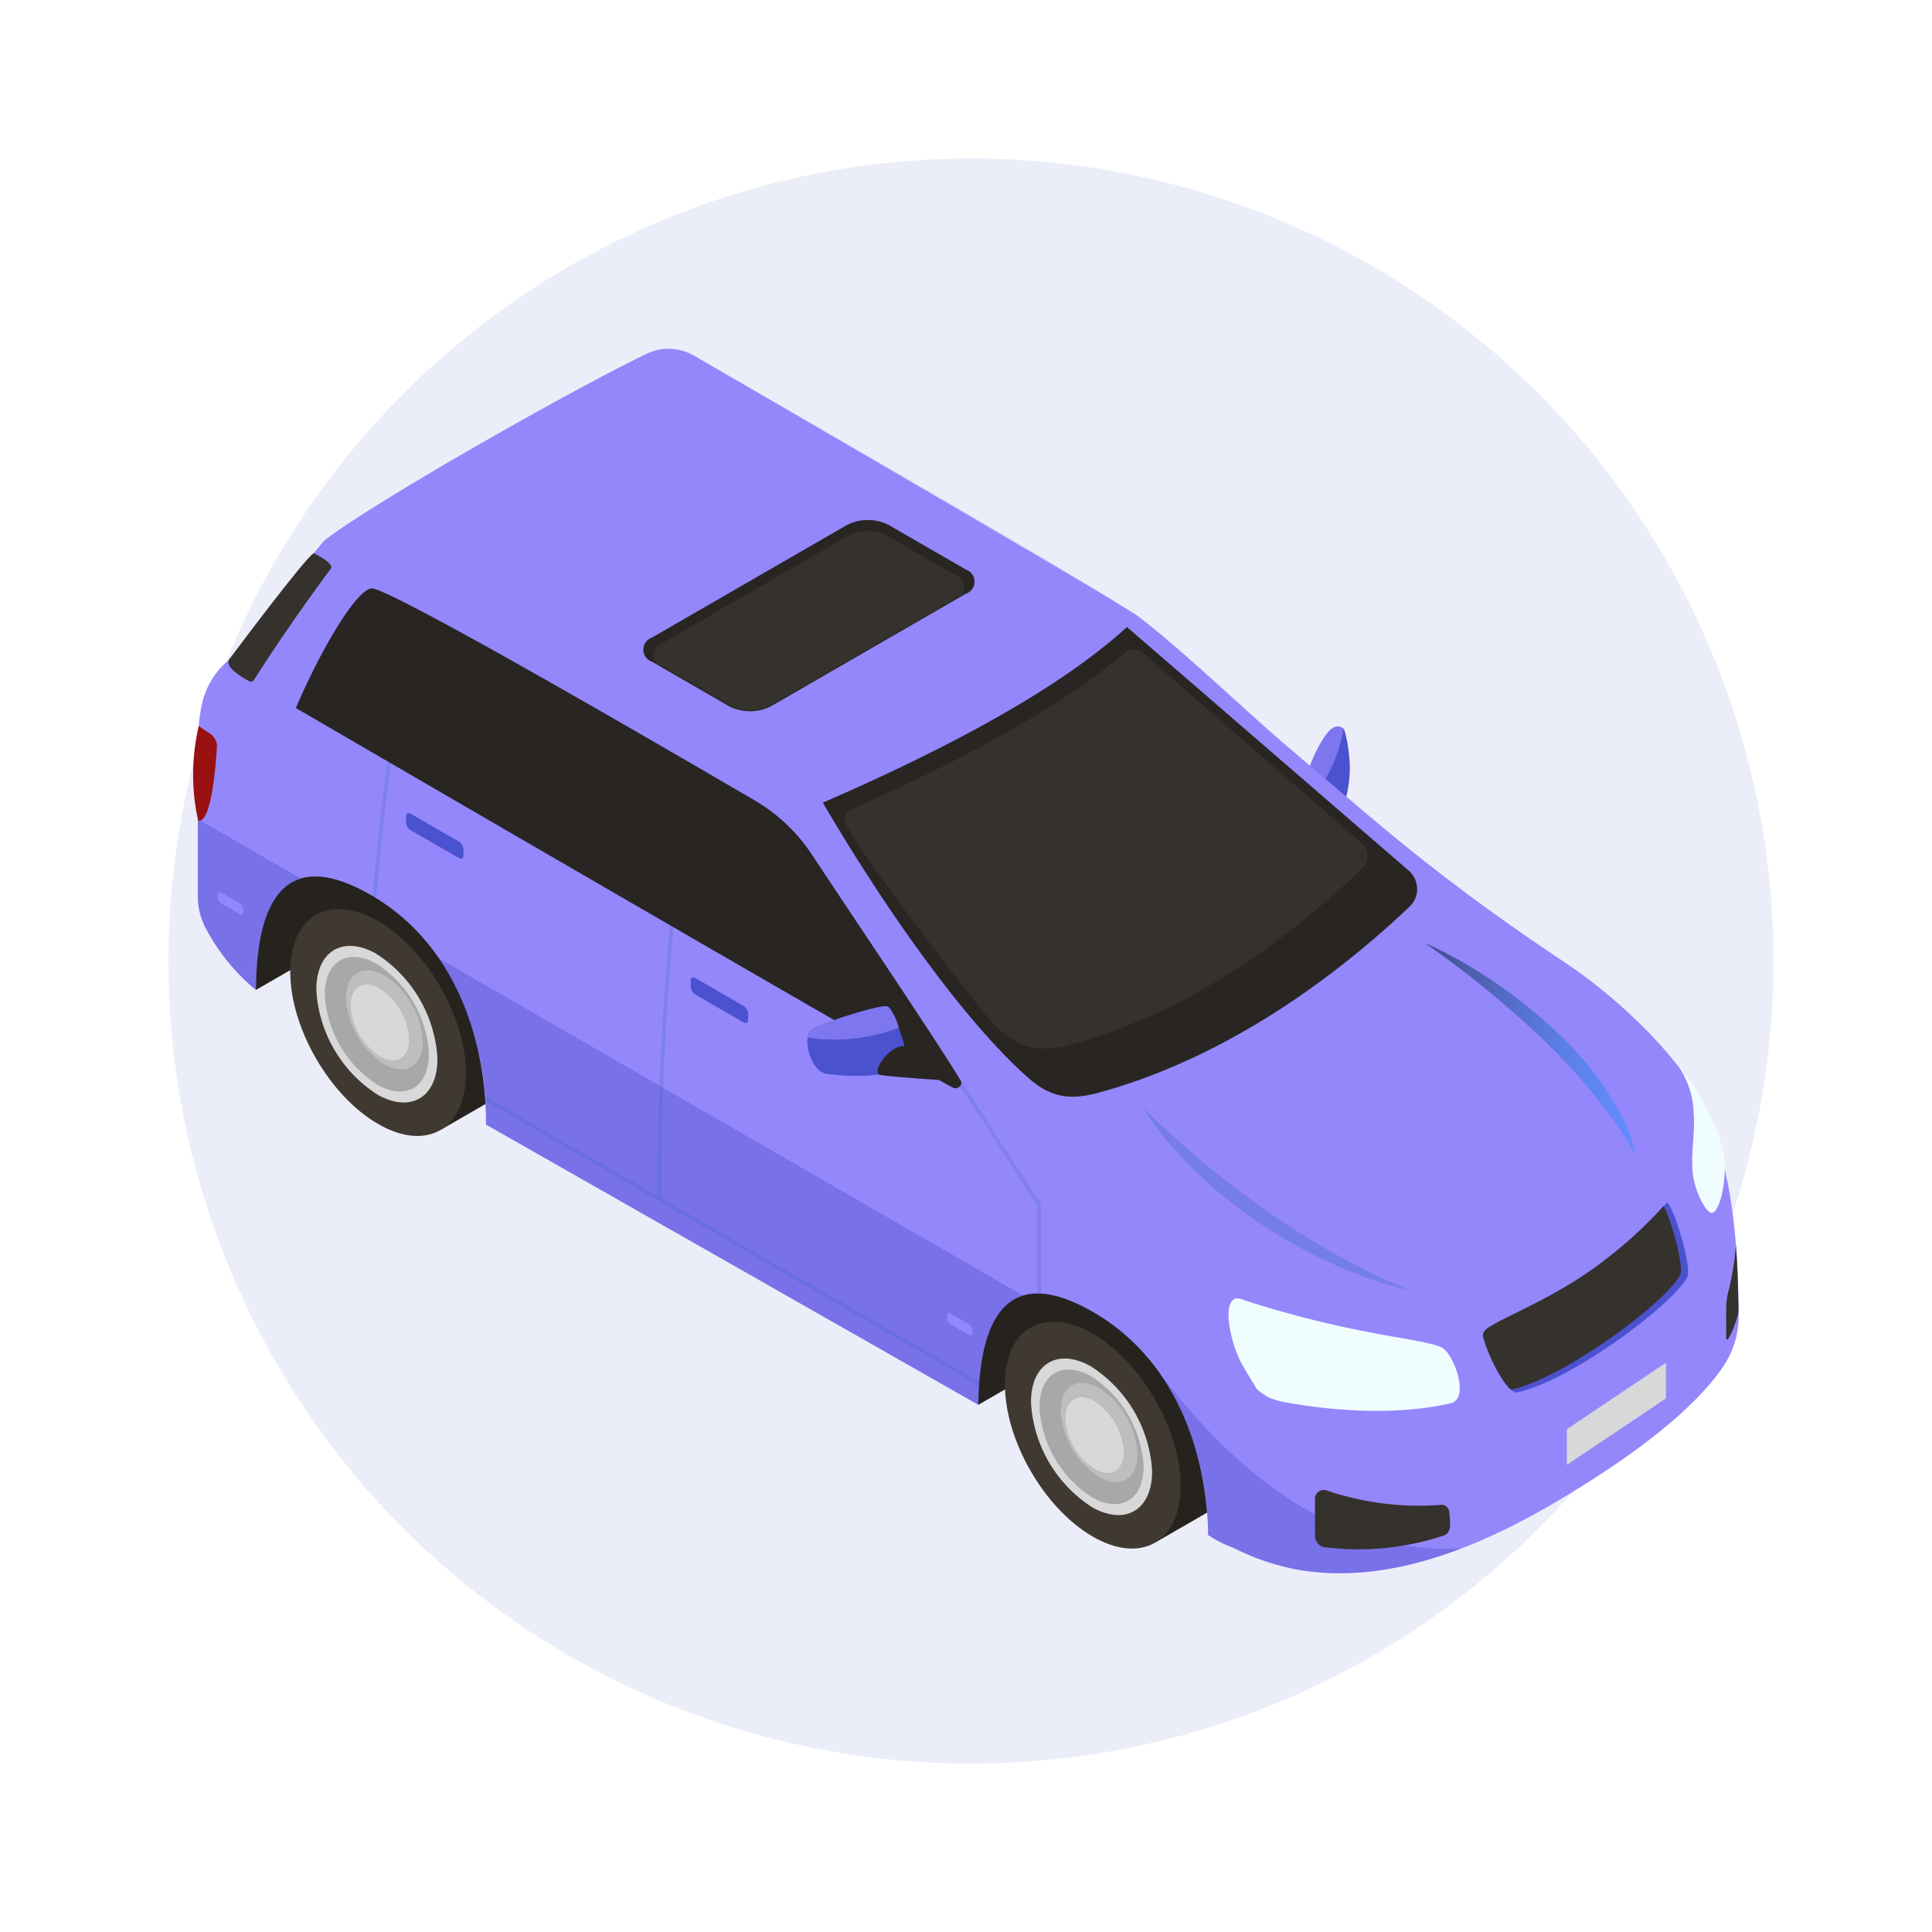 <?xml version="1.0" encoding="UTF-8"?> <svg xmlns="http://www.w3.org/2000/svg" xmlns:xlink="http://www.w3.org/1999/xlink" width="195" height="195" viewBox="0 0 195 195"><defs><linearGradient id="linear-gradient" y1="0.5" x2="1" y2="0.5" gradientUnits="objectBoundingBox"><stop offset="0" stop-color="#9487fb"></stop><stop offset="1" stop-color="#9487fb"></stop></linearGradient><linearGradient id="linear-gradient-2" x1="0.5" y1="0" x2="0.5" y2="1" xlink:href="#linear-gradient"></linearGradient><linearGradient id="linear-gradient-3" x1="-0.137" y1="1.758" x2="0.647" y2="0.219" xlink:href="#linear-gradient"></linearGradient><linearGradient id="linear-gradient-4" x1="0.399" y1="0.341" x2="0.772" y2="0.871" xlink:href="#linear-gradient"></linearGradient><linearGradient id="linear-gradient-5" y1="0.5" x2="1" y2="0.5" gradientUnits="objectBoundingBox"><stop offset="0" stop-color="#102441"></stop><stop offset="0.14" stop-color="#193967"></stop><stop offset="0.355" stop-color="#27579d"></stop><stop offset="0.556" stop-color="#316fc7"></stop><stop offset="0.737" stop-color="#3980e5"></stop><stop offset="0.891" stop-color="#3e8af8"></stop><stop offset="1" stop-color="#408eff"></stop></linearGradient><linearGradient id="linear-gradient-6" x1="0" y1="0.5" x2="1" y2="0.5" xlink:href="#linear-gradient"></linearGradient></defs><g id="service-car" transform="translate(-234 -199)"><circle id="Ellipse_4180" data-name="Ellipse 4180" cx="97.5" cy="97.5" r="97.5" transform="translate(234 199)" fill="none"></circle><circle id="Ellipse_4764" data-name="Ellipse 4764" cx="81" cy="81" r="81" transform="translate(251 215)" fill="#ebedf9"></circle><g id="_9" data-name="9" transform="translate(-86.366 -127.793)"><g id="Group_50230" data-name="Group 50230" transform="translate(452.393 400.121)"><path id="Path_178891" data-name="Path 178891" d="M402.742,383.485c.326-.444.809-.911,1.346-.785a.822.822,0,0,1,.478.319,15.542,15.542,0,0,1,.535,3.269,11.716,11.716,0,0,1-.477,3.947,1.766,1.766,0,0,1-1.025,1.012,2.008,2.008,0,0,1-2.223-1.357,4.5,4.5,0,0,1-.291-3.167A12.836,12.836,0,0,1,402.742,383.485Z" transform="translate(-400.904 -382.679)" fill="#4b52cf"></path><path id="Path_178892" data-name="Path 178892" d="M404.488,382.941a.786.786,0,0,0-.4-.242c-.537-.125-1.02.341-1.346.785a12.836,12.836,0,0,0-1.659,3.238,4.5,4.5,0,0,0,.291,3.167A15.7,15.7,0,0,0,404.488,382.941Z" transform="translate(-400.904 -382.679)" opacity="0.7" fill="url(#linear-gradient)"></path></g><g id="Group_50237" data-name="Group 50237" transform="translate(340.336 362.004)"><path id="Path_178893" data-name="Path 178893" d="M410.878,414.9,385.53,429.535l-5.846-8.822,2.971-6.427,8.853-6Z" transform="translate(-306.75 -322.96)" fill="#26231f"></path><path id="Path_178894" data-name="Path 178894" d="M351.333,385.514l-8.851,6-.269.583a11.844,11.844,0,0,0,.736,11.293l2.2,3.485L370.7,392.131Z" transform="translate(-339.286 -342.17)" fill="#26231f"></path><g id="Group_50233" data-name="Group 50233" transform="translate(81.459 94.986)"><g id="Axonometric_Cylinder" data-name="Axonometric Cylinder"><path id="Path_178895" data-name="Path 178895" d="M397.564,414.735c-2.478-1.431-4.718-1.55-6.327-.588l-5.551,3.206,12.655,21.652,5.551-3.206c1.571-.94,2.539-2.913,2.539-5.706C406.43,424.439,402.461,417.564,397.564,414.735Z" transform="translate(-383.146 -413.524)" fill="#26231f"></path><path id="Cylinder_face" data-name="Cylinder face" d="M402.04,431.832c0,5.655-3.969,7.946-8.866,5.118s-8.866-9.7-8.866-15.358,3.969-7.946,8.866-5.118S402.04,426.178,402.04,431.832Z" transform="translate(-384.308 -412.057)" fill="#3f3932"></path></g><g id="Group_50232" data-name="Group 50232" transform="translate(2.634 6.923)" style="isolation: isolate"><path id="Path_178896" data-name="Path 178896" d="M391.953,432.316a13.455,13.455,0,0,1-6.215-10.518c-.059-3.942,2.627-5.623,6-3.757a13.462,13.462,0,0,1,6.217,10.518C398.014,432.5,395.326,434.184,391.953,432.316Z" transform="translate(-385.737 -417.279)" fill="#d8d8d8"></path><path id="Path_178897" data-name="Path 178897" d="M391.545,430.81a11.572,11.572,0,0,1-5.343-9.045c-.052-3.389,2.259-4.836,5.16-3.23a11.572,11.572,0,0,1,5.343,9.043C396.757,430.969,394.446,432.414,391.545,430.81Z" transform="translate(-385.344 -416.772)" fill="#a8a8a8"></path><g id="Group_50231" data-name="Group 50231" transform="translate(3 2.462)"><path id="Path_178898" data-name="Path 178898" d="M390.622,426.7a6.543,6.543,0,0,1-3.02-5.113c-.028-1.914,1.278-2.732,2.917-1.825a6.537,6.537,0,0,1,3.02,5.111C393.568,426.784,392.261,427.6,390.622,426.7Z" transform="translate(-387.163 -417.963)" fill="#d8d8d8"></path><path id="Path_178899" data-name="Path 178899" d="M394.042,422.152a7.88,7.88,0,0,0-2.88-3.055c-2.135-1.182-3.837-.116-3.8,2.378a8.519,8.519,0,0,0,3.933,6.659c2.048,1.132,3.7.2,3.8-2.082,0-.1.006-.2,0-.3A7.877,7.877,0,0,0,394.042,422.152Zm-.3,3.6c-.076,1.752-1.342,2.469-2.915,1.6a6.543,6.543,0,0,1-3.02-5.113c-.028-1.914,1.278-2.732,2.917-1.825a6.05,6.05,0,0,1,2.211,2.345,7,7,0,0,1,.584,1.377,5.168,5.168,0,0,1,.225,1.388C393.742,425.6,393.74,425.675,393.738,425.749Z" transform="translate(-387.364 -418.615)" fill="#bebebe"></path></g></g></g><g id="Group_50236" data-name="Group 50236" transform="translate(9.325 53.341)"><g id="Axonometric_Cylinder-2" data-name="Axonometric Cylinder"><path id="Path_178900" data-name="Path 178900" d="M358.44,392.147c-2.478-1.431-4.718-1.551-6.328-.588l-5.551,3.206,12.655,21.65,5.551-3.2c1.571-.94,2.539-2.913,2.539-5.706C367.306,401.85,363.337,394.974,358.44,392.147Z" transform="translate(-344.02 -390.936)" fill="#26231f"></path><path id="Cylinder_face-2" data-name="Cylinder face" d="M362.917,409.243c0,5.654-3.969,7.946-8.866,5.12s-8.868-9.7-8.868-15.358,3.971-7.946,8.868-5.12S362.917,403.588,362.917,409.243Z" transform="translate(-345.183 -389.469)" fill="#3f3932"></path></g><g id="Group_50235" data-name="Group 50235" transform="translate(2.635 6.922)" style="isolation: isolate"><path id="Path_178901" data-name="Path 178901" d="M352.829,409.728a13.457,13.457,0,0,1-6.215-10.518c-.059-3.942,2.627-5.625,6-3.757a13.462,13.462,0,0,1,6.217,10.518C358.891,409.913,356.2,411.6,352.829,409.728Z" transform="translate(-346.613 -394.691)" fill="#d8d8d8"></path><path id="Path_178902" data-name="Path 178902" d="M352.422,408.22a11.576,11.576,0,0,1-5.345-9.043c-.05-3.389,2.26-4.836,5.16-3.23a11.568,11.568,0,0,1,5.345,9.043C357.632,408.379,355.322,409.826,352.422,408.22Z" transform="translate(-346.221 -394.184)" fill="#a8a8a8"></path><g id="Group_50234" data-name="Group 50234" transform="translate(2.998 2.463)"><path id="Path_178903" data-name="Path 178903" d="M351.5,404.107a6.544,6.544,0,0,1-3.02-5.113c-.03-1.916,1.278-2.732,2.917-1.825a6.537,6.537,0,0,1,3.02,5.111C354.444,404.2,353.137,405.012,351.5,404.107Z" transform="translate(-348.037 -395.375)" fill="#d8d8d8"></path><path id="Path_178904" data-name="Path 178904" d="M354.919,399.564a7.881,7.881,0,0,0-2.88-3.055c-2.135-1.182-3.837-.116-3.8,2.378a8.525,8.525,0,0,0,3.934,6.657c2.048,1.134,3.7.2,3.8-2.08,0-.1.006-.2,0-.3A7.924,7.924,0,0,0,354.919,399.564Zm-.306,3.6c-.074,1.751-1.34,2.467-2.913,1.6a6.538,6.538,0,0,1-3.02-5.111c-.03-1.916,1.278-2.732,2.917-1.825a6.048,6.048,0,0,1,2.211,2.345,6.96,6.96,0,0,1,.584,1.377,5.24,5.24,0,0,1,.225,1.388C354.618,403.009,354.616,403.087,354.613,403.161Z" transform="translate(-348.239 -396.027)" fill="#bebebe"></path></g></g></g><path id="Path_178905" data-name="Path 178905" d="M490.76,436.158c-2.83-4.368-8.14-9.194-12.469-12.083-12.246-8.173-17.362-12.7-28.466-22.168-3.859-3.289-10.852-9.974-14.923-13-1.492-1.106-35.585-20.92-44.7-26.211a5.1,5.1,0,0,0-4.794-.184c-7.985,3.839-28.426,15.511-32.605,18.927l-1.971,2.4a41.879,41.879,0,0,1-6.551,8.848,7.986,7.986,0,0,0-3.809,5.5,20.744,20.744,0,0,0-.35,3.8v15.251a6.915,6.915,0,0,0,.9,3.433,20.328,20.328,0,0,0,4.97,6.049c.037-8.988,2.943-14.587,11.606-9.585,8.206,4.738,11.611,14.073,11.611,23.164l49.691,28.286c.085-8.853,3.011-14.318,11.6-9.358,8.007,4.622,11.434,13.625,11.595,22.5a12.059,12.059,0,0,0,2.572,1.3,24.079,24.079,0,0,0,6.661,2.231c10.789,1.77,21.665-3.99,30.316-9.631,5.828-3.8,10.35-7.671,12.6-11.158a9.182,9.182,0,0,0,1.4-5.171C495.548,454.516,495.534,443.526,490.76,436.158Z" transform="translate(-340.125 -362.004)" fill="url(#linear-gradient-2)"></path><path id="Path_178906" data-name="Path 178906" d="M467.63,461.366c-5.249,2.008-10.784,3.075-16.3,2.17a24.08,24.08,0,0,1-6.661-2.231A12.207,12.207,0,0,1,442.1,460a29.5,29.5,0,0,0-4.751-16.121C446.532,455.829,456.59,461.9,467.63,461.366Zm-127.5-73.616v7.762a6.916,6.916,0,0,0,.9,3.433,20.327,20.327,0,0,0,4.97,6.049c.024-5.855,1.28-10.249,4.537-11.234Zm24.322,14.043a29.735,29.735,0,0,1,4.768,16.779l49.691,28.286c.055-5.741,1.318-10.035,4.532-11.007Z" transform="translate(-340.125 -340.283)" fill="#373eb7" opacity="0.3"></path><path id="Path_178908" data-name="Path 178908" d="M427.15,388.974a.97.97,0,0,0-.232-1.464c-7.588-4.707-34.53-20.233-42.487-24.81a5.162,5.162,0,0,0-4.827-.181c-8.088,3.9-29.019,15.858-32.6,18.92,15.572,8.719,33.977,18.632,44.831,25.384a4.081,4.081,0,0,0,3.7.312C401.681,404.635,420.347,396.64,427.15,388.974Z" transform="translate(-334.325 -362.003)" opacity="0.4" fill="url(#linear-gradient-3)" style="mix-blend-mode: screen;isolation: isolate"></path><path id="Path_178909" data-name="Path 178909" d="M408.926,437.81c24.228,5.157,48.144-16.091,45.566-24.073-.269-.5-.555-.992-.863-1.466-2.83-4.368-8.14-9.194-12.469-12.083-5.675-3.787-9.816-6.794-13.733-9.871-15.529,20.773-43.291,24.812-43.291,24.812,5.16,5.252,17.358,15.645,22.707,20.7A7.4,7.4,0,0,0,408.926,437.81Z" transform="translate(-302.994 -338.118)" opacity="0.6" fill="url(#linear-gradient-4)" style="mix-blend-mode: screen;isolation: isolate"></path></g><path id="Path_178910" data-name="Path 178910" d="M391,415.925l-10.087-15.566a1.318,1.318,0,0,1-.264.282l10.007,15.443V425c.124,0,.247,0,.374,0v-8.975A.184.184,0,0,0,391,415.925Z" transform="translate(34.404 32.359)" fill="#2e66b7" opacity="0.2" style="mix-blend-mode: multiply;isolation: isolate"></path><path id="Path_178911" data-name="Path 178911" d="M352.385,381.75a.186.186,0,0,0-.232.129c-1.042,3.615-2.052,14.111-2.459,18.7.124.072.236.151.356.227.4-4.484,1.418-15.192,2.465-18.826A.188.188,0,0,0,352.385,381.75Z" transform="translate(8.283 16.652)" fill="#2e66b7" opacity="0.2" style="mix-blend-mode: multiply;isolation: isolate"></path><path id="Path_178912" data-name="Path 178912" d="M376.515,386.2c-.116-.087-.227-.181-.337-.275a292.221,292.221,0,0,0-2.911,41.394l-17.43-10.061c.013.151.022.3.033.452l17.491,10.1,32.362,18.684c.009-.14.022-.275.033-.413L373.64,427.536A292.634,292.634,0,0,1,376.515,386.2Z" transform="translate(13.466 20.18)" fill="#2e66b7" opacity="0.2" style="mix-blend-mode: multiply;isolation: isolate"></path><path id="Path_178913" data-name="Path 178913" d="M402.219,424.221c11.217-3.062,22.095-10,31.35-18.768a2.462,2.462,0,0,0-.1-3.641l-28.428-24.578c-6.514,5.938-17.178,11.844-30.7,17.725,6.75,11.516,14.689,22.478,20.8,27.828C397.451,424.813,399.468,424.973,402.219,424.221Z" transform="translate(29.073 12.848)" fill="#282523"></path><path id="Path_178914" data-name="Path 178914" d="M395.815,418.765a8.148,8.148,0,0,1-.926-.052c-2.161-.247-3.886-1.822-5.243-3.521-3.47-4.346-10.854-13.785-13.977-19.027a1.07,1.07,0,0,1,.505-1.521c12.62-5.6,21.729-10.821,27.74-15.9a1.253,1.253,0,0,1,1.635,0l22.163,19.27a1.762,1.762,0,0,1,.607,1.287,1.684,1.684,0,0,1-.527,1.276c-9.869,9.349-19.351,15.037-29.838,17.9a8.03,8.03,0,0,1-2.139.288Z" transform="translate(30.075 13.868)" fill="#35312d"></path><path id="Path_178915" data-name="Path 178915" d="M397.6,402.02a17.542,17.542,0,0,0-5.835-5.527c-3.949-2.294-34.9-20.443-38.45-21.359-1.409-.363-5.1,5.691-7.824,12.056,0,0,58.717,34.174,66.3,38.31.466.253,1.075-.251.8-.706C410.43,421.158,401.77,408.346,397.6,402.02Z" transform="translate(4.736 11.064)" fill="#282523"></path><path id="Path_178916" data-name="Path 178916" d="M344.4,385.945c-.109.172-.284.282-.465.186-.837-.444-2.432-1.4-2.093-2.172,0,0,7.806-10.472,8.581-10.769.254.157,2.024,1,1.735,1.538C352.157,374.729,348.125,380.073,344.4,385.945Z" transform="translate(1.62 9.438)" fill="#35312d"></path><path id="Path_178917" data-name="Path 178917" d="M418.281,419.082c-1.257-1.034-8.794-1.16-20.655-5.087-1.923-.242-.907,4.465.236,6.552.494.9,1.033,1.74,1.541,2.588a6.323,6.323,0,0,0,1.252.866,7.48,7.48,0,0,0,1.9.52c5.863,1.02,11.709,1.156,16.53.022C420.8,423.944,419.4,420.005,418.281,419.082Z" transform="translate(47.814 43.856)" fill="#f0fdff"></path><path id="Path_178919" data-name="Path 178919" d="M422.684,407.514a14.572,14.572,0,0,0-.037-1.875,8.61,8.61,0,0,0-1.409-4.27,17.61,17.61,0,0,1,2.9,4.406,13.428,13.428,0,0,1,1.691,5.363c-.028,2.428-.527,4.406-1.187,4.821-.407.258-1.007-.78-1.222-1.21C422.1,412.11,422.591,410.163,422.684,407.514Z" transform="translate(68.644 33.211)" fill="#f0fdff"></path><path id="Path_178920" data-name="Path 178920" d="M410.485,422.26c.535,1.75,2.33,5.876,3.5,5.629,4.757-1.011,13.851-7.441,16.723-11a3.967,3.967,0,0,0,.39-.606c.529-1.018-1.445-7.375-2.057-7.537a44.011,44.011,0,0,1-9.344,7.95C415.007,419.611,410.253,421.5,410.485,422.26Z" transform="translate(59.565 39.431)" fill="#4b52cf"></path><path id="Path_178921" data-name="Path 178921" d="M419.7,416.538c-2.655,1.654-5.367,2.906-7.155,3.816-1.37.7-2.2,1.138-2.052,1.752.354,1.475,1.748,4.5,2.847,5.371,5.23-1.165,15.527-8.691,17.032-11.587.439-.846-.846-5.36-1.646-6.965A43.85,43.85,0,0,1,419.7,416.538Z" transform="translate(59.561 39.585)" fill="#35312d"></path><path id="Path_178922" data-name="Path 178922" d="M404.034,413.729A95.681,95.681,0,0,1,391.9,403.576a25.686,25.686,0,0,0,2.741,3.734,45.1,45.1,0,0,0,8.136,7.286,49.814,49.814,0,0,0,10.485,5.656,33.182,33.182,0,0,0,5.524,1.672,54,54,0,0,1-4.987-2.257A79.778,79.778,0,0,1,404.034,413.729Z" transform="translate(43.895 35.073)" fill="#2e66b7" opacity="0.3"></path><g id="Group_50238" data-name="Group 50238" transform="translate(464.146 421.951)" opacity="0.6" style="mix-blend-mode: screen;isolation: isolate"><path id="Path_178923" data-name="Path 178923" d="M412.08,397.037a42.069,42.069,0,0,0-4.8-2.518,98.688,98.688,0,0,1,12.272,10.07,57.033,57.033,0,0,1,6.728,7.729,29.124,29.124,0,0,1,2.343,3.815,13.791,13.791,0,0,0-1.427-4.086,31.8,31.8,0,0,0-6.21-8.177A49.193,49.193,0,0,0,412.08,397.037Z" transform="translate(-407.279 -394.519)" fill="url(#linear-gradient-5)"></path></g><path id="Path_178924" data-name="Path 178924" d="M397.068,378.811l-19.679,11.361a4.656,4.656,0,0,1-4.216,0l-7.788-4.5a1.284,1.284,0,0,1,0-2.434l19.678-11.362a4.67,4.67,0,0,1,4.218,0l7.788,4.5A1.286,1.286,0,0,1,397.068,378.811Z" transform="translate(20.785 7.906)" fill="#282523"></path><path id="Path_178925" data-name="Path 178925" d="M395.586,378.757,376.81,389.6a4.4,4.4,0,0,1-3.979,0l-6.925-4a1.213,1.213,0,0,1,0-2.3l18.776-10.841a4.4,4.4,0,0,1,3.979,0l6.925,4A1.212,1.212,0,0,1,395.586,378.757Z" transform="translate(21.268 8.42)" fill="#35312d"></path><path id="Path_178926" data-name="Path 178926" d="M372.408,400.936,367.6,398.16a1.02,1.02,0,0,1-.492-.774V396.7c0-.271.221-.365.492-.208l4.806,2.775a1.024,1.024,0,0,1,.492.776v.682C372.9,401,372.679,401.093,372.408,400.936Z" transform="translate(22.977 29.035)" fill="#4b52cf"></path><path id="Path_178927" data-name="Path 178927" d="M356.824,391.937l-4.806-2.775a1.019,1.019,0,0,1-.492-.776v-.68c0-.273.219-.365.492-.208l4.806,2.775a1.019,1.019,0,0,1,.49.776v.68C357.314,392,357.095,392.094,356.824,391.937Z" transform="translate(9.829 21.444)" fill="#4b52cf"></path><g id="Group_50239" data-name="Group 50239" transform="translate(401.859 428.347)"><path id="Path_178928" data-name="Path 178928" d="M373.812,400.431c-.774.9-.041,3.686,1.224,4.266a2.544,2.544,0,0,0,.782.171c2.614.286,6.191.324,7.46-1.126a1.041,1.041,0,0,0,.171-1.241c-.251-.787-1.141-4.119-1.825-4.482C381.028,397.7,374.273,399.9,373.812,400.431Z" transform="translate(-373.495 -397.988)" fill="#4b52cf"></path><path id="Path_178929" data-name="Path 178929" d="M382.707,400.169a4.989,4.989,0,0,0-1.1-2.15c-.6-.317-7.351,1.877-7.812,2.411a1.431,1.431,0,0,0-.288.734A18.32,18.32,0,0,0,382.707,400.169Z" transform="translate(-373.481 -397.988)" opacity="0.7" fill="url(#linear-gradient-6)"></path><path id="Path_178930" data-name="Path 178930" d="M382.946,400.808c-.23-.028-2.482-.564-2.878-.619-1.329-.183-3.184,2.187-2.633,2.843.146.173,5.892.542,6.073.555C384.434,403.655,384.185,400.956,382.946,400.808Z" transform="translate(-370.254 -396.14)" fill="#282523"></path></g><path id="Path_178931" data-name="Path 178931" d="M343.356,393.9l-1.692-.979a.926.926,0,0,1-.45-.706v-.2c0-.247.2-.332.45-.188l1.692.977a.927.927,0,0,1,.448.708v.194C343.8,393.953,343.605,394.038,343.356,393.9Z" transform="translate(1.13 25.101)" fill="#9487fb"></path><path id="Path_178932" data-name="Path 178932" d="M383.282,416.947l-1.694-.979a.929.929,0,0,1-.448-.706v-.194c0-.249.2-.334.448-.19l1.694.977a.935.935,0,0,1,.448.708v.194C383.73,417,383.53,417.089,383.282,416.947Z" transform="translate(34.814 44.549)" fill="#9487fb"></path><path id="Path_178933" data-name="Path 178933" d="M340.425,382.655a21.489,21.489,0,0,0-.059,9.548c1.289.291,1.759-5.227,1.894-7.413a1.517,1.517,0,0,0-.675-1.357Z" transform="translate(0 17.422)" fill="#911"></path><path id="Path_178934" data-name="Path 178934" d="M425.071,417.51l-10,6.705v3.6l10-6.706Z" transform="translate(63.441 46.828)" fill="#d8d8d8"></path><path id="Path_178935" data-name="Path 178935" d="M402.234,430.25a27.557,27.557,0,0,0,12.058-1.178c.868-.334.608-1.414.544-2.369a.77.77,0,0,0-.808-.726,29.215,29.215,0,0,1-11.582-1.457.881.881,0,0,0-1.165.828l.007,3.733A1.148,1.148,0,0,0,402.234,430.25Z" transform="translate(51.807 52.704)" fill="#35312d"></path><path id="Path_178936" data-name="Path 178936" d="M424.779,411.061a27.058,27.058,0,0,1-.791,4.8,6.951,6.951,0,0,0-.192,1.547c-.006.673,0,2.181,0,2.963,0,.3.146.275.214.157a10,10,0,0,0,1.02-2.677c0-.067.009-.133.007-.2C425,416.022,424.975,413.7,424.779,411.061Z" transform="translate(70.799 41.388)" fill="#35312d"></path></g></g></svg> 